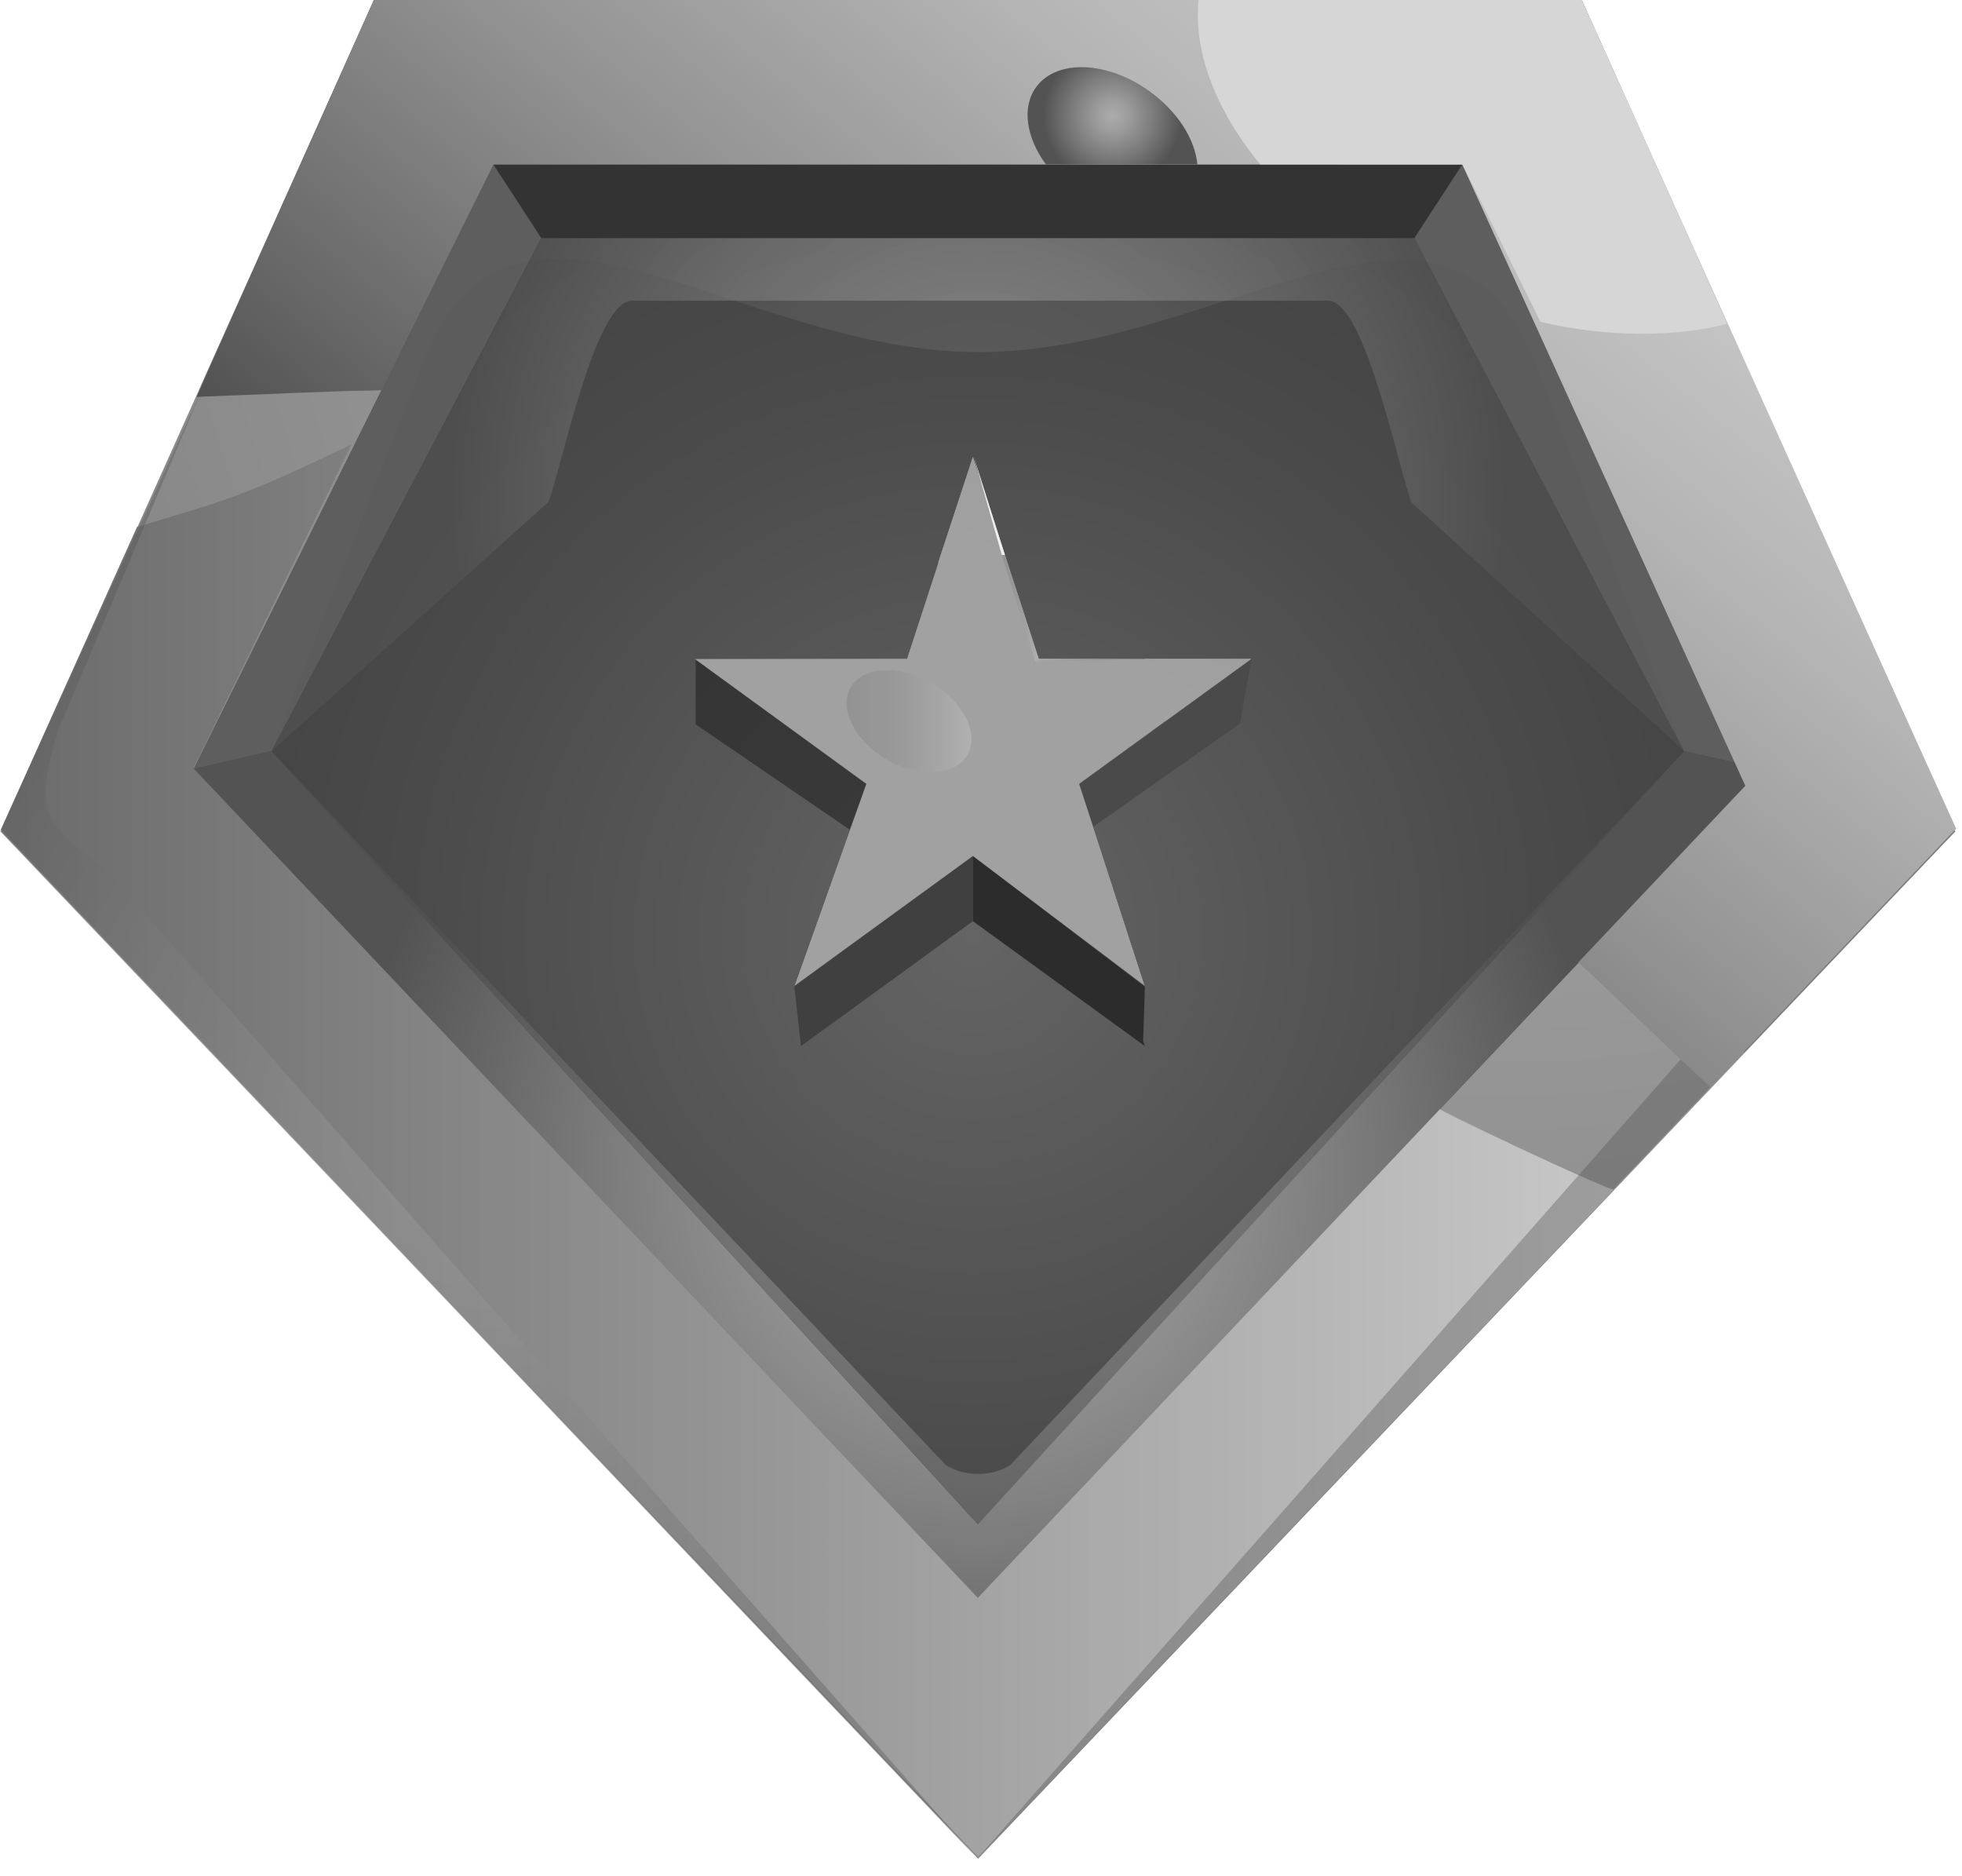 <svg width="68" height="65" viewBox="0 0 68 65" fill="none" xmlns="http://www.w3.org/2000/svg">
<path d="M33.72 62.8L65.73 28.54L53.51 1.91H13.93L1.71 28.54L33.72 62.8Z" fill="url(#paint0_radial_93_568)"/>
<path d="M54.82 0H12.96L0.03 28.81L33.9 64.41L67.77 28.81L54.82 0ZM6.72 26.64L17.1 5.7H50.68L61.06 26.64L33.89 55.38L6.72 26.64Z" fill="url(#paint1_radial_93_568)"/>
<path d="M54.82 0H12.96L6.82 13.75C10.26 13.53 13.22 13.52 13.22 13.52L17.1 5.69H50.68L61.06 26.63L59.14 35.7C60.13 36.27 60.46 36.46 60.46 36.46L67.76 28.81L54.82 0Z" fill="url(#paint2_radial_93_568)"/>
<path style="mix-blend-mode:screen" d="M55.91 41.22C55.38 41.09 49.89 38.5 49.87 38.41L33.89 55.32L6.72 26.58L12.18 15.4C8.3 17.26 7.96 17.29 4.75 18.26L0.03 28.75L33.9 64.35L55.92 41.21L55.91 41.22Z" fill="url(#paint3_linear_93_568)"/>
<path d="M6.72 26.64L9.41 26.03L18.76 8.25H49.02L58.37 26.03L61.06 26.64L50.68 5.7H17.1L6.72 26.64Z" fill="#5E5E5E"/>
<path style="mix-blend-mode:multiply" opacity="0.2" d="M9.41 26.03L14.64 12.6C17.74 4.65 25.4 12.2 33.93 12.2C42.5 12.2 50.18 4.7 53.26 12.69L58.38 26.02L49.03 8.24H18.77L9.42 26.02L9.41 26.03Z" fill="url(#paint4_radial_93_568)"/>
<path d="M6.72 26.64L9.41 26.03L33.89 52.82L58.37 26.03L61.06 26.64L33.89 55.37L6.72 26.64Z" fill="url(#paint5_radial_93_568)"/>
<path style="mix-blend-mode:multiply" opacity="0.6" d="M9.41 26.03L19.01 17.39C19.47 16.2 20.62 10.42 21.9 10.42H46.03C47.31 10.42 48.46 16.21 48.92 17.41L58.38 26.03L49.03 8.25H18.77L9.42 26.03H9.41Z" fill="url(#paint6_radial_93_568)"/>
<path d="M17.1 5.7L18.76 8.25H49.02L50.68 5.7H17.1Z" fill="#333333"/>
<path style="mix-blend-mode:multiply" opacity="0.6" d="M9.41 26.03L32.77 50.76C33.39 51.18 34.4 51.18 35.02 50.76L58.38 26.03L33.9 52.82L9.41 26.03Z" fill="url(#paint7_radial_93_568)"/>
<g style="mix-blend-mode:multiply" opacity="0.35">
<path d="M33.93 64.33L64.05 30.12C66.16 28.56 66.61 28.22 65.67 25.22L60.78 13.25L67.8 28.72L33.93 64.32V64.33Z" fill="#4C4C4C"/>
</g>
<path style="mix-blend-mode:multiply" opacity="0.35" d="M33.79 64.33L3.67 30.12C1.56 28.56 1.11 28.22 2.05 25.22L7.04 13.41L0 28.81L33.79 64.33Z" fill="url(#paint8_radial_93_568)"/>
<path style="mix-blend-mode:multiply" opacity="0.35" d="M6.89 13.52L12.5 2.91C13.23 0.85 13.76 0.31 15.95 0.23L33.9 0H12.96L6.89 13.52Z" fill="url(#paint9_radial_93_568)"/>
<path d="M19.41 40.03L33.89 55.37L53.54 34.59L33.89 55.37L19.41 40.03Z" fill="url(#paint10_radial_93_568)"/>
<path d="M32.76 0H54.82L60.77 13.26L53.98 0.78L32.76 0Z" fill="url(#paint11_radial_93_568)"/>
<path style="mix-blend-mode:screen" d="M54.82 0H12.96L6.82 13.75C8.9 13.68 11.16 13.56 13.22 13.52L17.1 5.7H50.68L60.49 27.23L54.7 33.35C55.96 34.5 58.09 36.59 59.28 37.67L67.79 28.72L54.82 0Z" fill="url(#paint12_linear_93_568)"/>
<g style="mix-blend-mode:screen">
<path d="M41.54 0C41.36 1.81 42.15 3.84 43.68 5.7H50.69L53.39 11.15C55.59 11.69 58.14 11.69 59.86 11.22L54.82 0H41.54Z" fill="#D6D6D6"/>
</g>
<path style="mix-blend-mode:screen" d="M39.85 3.17C38.39 2.11 36.62 2.04 35.91 3.02C35.4 3.72 35.57 4.77 36.25 5.7H41.5C41.42 4.84 40.83 3.88 39.85 3.17Z" fill="url(#paint13_radial_93_568)"/>
<path d="M33.72 15.84L36 22.85H43.37L37.4 27.18L39.68 34.19L33.72 29.86L27.53 34.19L30.03 27.18L24.07 22.85H31.44L33.72 15.84Z" fill="#565656"/>
<path d="M27.53 34.19L27.76 36.25L33.72 31.92V29.66L27.53 34.19Z" fill="#404040"/>
<path d="M39.62 36.07L39.68 34.19L33.72 29.66V31.92L39.68 36.25" fill="#2C2C2C"/>
<g style="mix-blend-mode:multiply" opacity="0.6">
<path d="M24.11 22.85V25.1L29.45 28.75L30.03 27.18L24.11 22.85Z" fill="#222222"/>
</g>
<path d="M43.37 22.85L37.4 27.18L37.89 28.65L42.98 25.07L43.37 22.85Z" fill="#4A4A4A"/>
<path style="mix-blend-mode:soft-light" d="M33.72 15.82L36 22.83H43.37L37.4 27.16L39.68 34.17L33.72 29.66L27.53 34.17L30.03 27.16L24.07 22.83H31.44L33.72 15.82Z" fill="url(#paint14_radial_93_568)"/>
<g style="mix-blend-mode:screen">
<path d="M33.72 15.82L36 22.83H43.37L37.4 27.16L39.68 34.17L33.72 29.66L27.53 34.17L30.03 27.16L24.07 22.83H31.44L33.72 15.82Z" fill="#A1A1A1"/>
</g>
<path style="mix-blend-mode:screen" d="M39.68 22.83L40.39 24.99L43.37 22.83H39.68Z" fill="url(#paint15_linear_93_568)"/>
<path style="mix-blend-mode:screen" d="M32.51 19.51L34.83 19.23L33.72 15.84L33.7 15.89L32.51 19.51Z" fill="url(#paint16_linear_93_568)"/>
<path style="mix-blend-mode:screen" d="M33.53 26.16C33.11 26.89 31.86 26.96 30.74 26.32C29.62 25.67 29.06 24.56 29.48 23.82C29.9 23.09 31.15 23.02 32.27 23.66C33.39 24.31 33.95 25.42 33.53 26.16Z" fill="url(#paint17_linear_93_568)"/>
<path style="mix-blend-mode:screen" d="M34.83 19.23H34.72L35.87 22.92L36 22.83L34.83 19.23Z" fill="url(#paint18_linear_93_568)"/>
<path style="mix-blend-mode:screen" d="M36 22.83L35.87 22.92L39.68 22.83H36Z" fill="url(#paint19_linear_93_568)"/>
<path d="M33.75 15.82L34.72 19.23H34.83L33.75 15.82Z" fill="#EFEFEF"/>
<defs>
<radialGradient id="paint0_radial_93_568" cx="0" cy="0" r="1" gradientUnits="userSpaceOnUse" gradientTransform="translate(33.72 32.36) scale(31.24 31.24)">
<stop stop-color="#646464"/>
<stop offset="0.63" stop-color="#4A4A4A"/>
<stop offset="1" stop-color="#414141"/>
</radialGradient>
<radialGradient id="paint1_radial_93_568" cx="0" cy="0" r="1" gradientUnits="userSpaceOnUse" gradientTransform="translate(51.99 2.15) scale(53.72 53.72)">
<stop offset="0.01" stop-color="#B3B3B3"/>
<stop offset="1" stop-color="#858585"/>
</radialGradient>
<radialGradient id="paint2_radial_93_568" cx="0" cy="0" r="1" gradientUnits="userSpaceOnUse" gradientTransform="translate(61.43 -4.11) scale(59.43 59.43)">
<stop stop-color="#ACACAC"/>
<stop offset="0.21" stop-color="#9E9E9E"/>
<stop offset="0.61" stop-color="#7A7A7A"/>
<stop offset="1" stop-color="#535353"/>
</radialGradient>
<linearGradient id="paint3_linear_93_568" x1="-25.94" y1="39.88" x2="67.61" y2="39.88" gradientUnits="userSpaceOnUse">
<stop stop-color="#404040"/>
<stop offset="1" stop-color="#DBDBDB"/>
</linearGradient>
<radialGradient id="paint4_radial_93_568" cx="0" cy="0" r="1" gradientUnits="userSpaceOnUse" gradientTransform="translate(33.89 17.14) scale(18.42)">
<stop stop-color="#ACACAC"/>
<stop offset="0.21" stop-color="#9E9E9E"/>
<stop offset="0.61" stop-color="#7A7A7A"/>
<stop offset="1" stop-color="#535353"/>
</radialGradient>
<radialGradient id="paint5_radial_93_568" cx="0" cy="0" r="1" gradientUnits="userSpaceOnUse" gradientTransform="translate(33.89 40.7) scale(21.83 21.83)">
<stop stop-color="#ACACAC"/>
<stop offset="0.21" stop-color="#9E9E9E"/>
<stop offset="0.61" stop-color="#7A7A7A"/>
<stop offset="1" stop-color="#535353"/>
</radialGradient>
<radialGradient id="paint6_radial_93_568" cx="0" cy="0" r="1" gradientUnits="userSpaceOnUse" gradientTransform="translate(33.89 17.14) scale(18.42)">
<stop stop-color="#ACACAC"/>
<stop offset="0.21" stop-color="#9E9E9E"/>
<stop offset="0.61" stop-color="#7A7A7A"/>
<stop offset="1" stop-color="#535353"/>
</radialGradient>
<radialGradient id="paint7_radial_93_568" cx="0" cy="0" r="1" gradientUnits="userSpaceOnUse" gradientTransform="translate(33.89 39.43) scale(19.73 19.73)">
<stop stop-color="#ACACAC"/>
<stop offset="0.21" stop-color="#9E9E9E"/>
<stop offset="0.61" stop-color="#7A7A7A"/>
<stop offset="1" stop-color="#535353"/>
</radialGradient>
<radialGradient id="paint8_radial_93_568" cx="0" cy="0" r="1" gradientUnits="userSpaceOnUse" gradientTransform="translate(16.89 38.87) rotate(180) scale(21.61)">
<stop stop-color="#ACACAC"/>
<stop offset="0.21" stop-color="#9E9E9E"/>
<stop offset="0.61" stop-color="#7A7A7A"/>
<stop offset="1" stop-color="#535353"/>
</radialGradient>
<radialGradient id="paint9_radial_93_568" cx="0" cy="0" r="1" gradientUnits="userSpaceOnUse" gradientTransform="translate(20.39 6.76) scale(10.68)">
<stop stop-color="#ACACAC"/>
<stop offset="0.21" stop-color="#9E9E9E"/>
<stop offset="0.61" stop-color="#7A7A7A"/>
<stop offset="1" stop-color="#535353"/>
</radialGradient>
<radialGradient id="paint10_radial_93_568" cx="0" cy="0" r="1" gradientUnits="userSpaceOnUse" gradientTransform="translate(36.47 44.98) scale(14.13)">
<stop stop-color="#ACACAC"/>
<stop offset="0.21" stop-color="#9E9E9E"/>
<stop offset="0.61" stop-color="#7A7A7A"/>
<stop offset="1" stop-color="#535353"/>
</radialGradient>
<radialGradient id="paint11_radial_93_568" cx="0" cy="0" r="1" gradientUnits="userSpaceOnUse" gradientTransform="translate(46.76 6.63) scale(10.96)">
<stop stop-color="#ACACAC"/>
<stop offset="0.21" stop-color="#9E9E9E"/>
<stop offset="0.61" stop-color="#7A7A7A"/>
<stop offset="1" stop-color="#535353"/>
</radialGradient>
<linearGradient id="paint12_linear_93_568" x1="63.69" y1="-14.39" x2="24.76" y2="33.63" gradientUnits="userSpaceOnUse">
<stop stop-color="#E2E2E2"/>
<stop offset="0.13" stop-color="#DCDCDC"/>
<stop offset="0.29" stop-color="#CDCDCD"/>
<stop offset="0.47" stop-color="#B5B5B5"/>
<stop offset="0.66" stop-color="#929292"/>
<stop offset="0.85" stop-color="#676767"/>
<stop offset="1" stop-color="#404040"/>
</linearGradient>
<radialGradient id="paint13_radial_93_568" cx="0" cy="0" r="1" gradientUnits="userSpaceOnUse" gradientTransform="translate(38.56 4.01) scale(2.4)">
<stop stop-color="#ACACAC"/>
<stop offset="0.21" stop-color="#9E9E9E"/>
<stop offset="0.61" stop-color="#7A7A7A"/>
<stop offset="1" stop-color="#535353"/>
</radialGradient>
<radialGradient id="paint14_radial_93_568" cx="0" cy="0" r="1" gradientUnits="userSpaceOnUse" gradientTransform="translate(33.72 24.99) scale(9.41)">
<stop stop-color="#AAAAAA"/>
<stop offset="0.13" stop-color="#9C9C9C"/>
<stop offset="0.36" stop-color="#787878"/>
<stop offset="0.68" stop-color="#3F3F3F"/>
<stop offset="1"/>
</radialGradient>
<linearGradient id="paint15_linear_93_568" x1="55.05" y1="2.59" x2="31.73" y2="37.48" gradientUnits="userSpaceOnUse">
<stop stop-color="#939393"/>
<stop offset="0.36" stop-color="#989898"/>
<stop offset="0.79" stop-color="#A7A7A7"/>
<stop offset="1" stop-color="#B1B1B1"/>
</linearGradient>
<linearGradient id="paint16_linear_93_568" x1="48.84" y1="-4.27" x2="23.72" y2="33.32" gradientUnits="userSpaceOnUse">
<stop stop-color="#939393"/>
<stop offset="0.36" stop-color="#989898"/>
<stop offset="0.79" stop-color="#A7A7A7"/>
<stop offset="1" stop-color="#B1B1B1"/>
</linearGradient>
<linearGradient id="paint17_linear_93_568" x1="29.34" y1="24.99" x2="33.67" y2="24.99" gradientUnits="userSpaceOnUse">
<stop stop-color="#939393"/>
<stop offset="0.36" stop-color="#989898"/>
<stop offset="0.79" stop-color="#A7A7A7"/>
<stop offset="1" stop-color="#B1B1B1"/>
</linearGradient>
<linearGradient id="paint18_linear_93_568" x1="34.72" y1="21.08" x2="36" y2="21.08" gradientUnits="userSpaceOnUse">
<stop stop-color="#939393"/>
<stop offset="0.36" stop-color="#989898"/>
<stop offset="0.79" stop-color="#A7A7A7"/>
<stop offset="1" stop-color="#B1B1B1"/>
</linearGradient>
<linearGradient id="paint19_linear_93_568" x1="35.87" y1="22.88" x2="39.68" y2="22.88" gradientUnits="userSpaceOnUse">
<stop stop-color="#AAAAAA"/>
<stop offset="1" stop-color="#838383"/>
</linearGradient>
</defs>
</svg>
